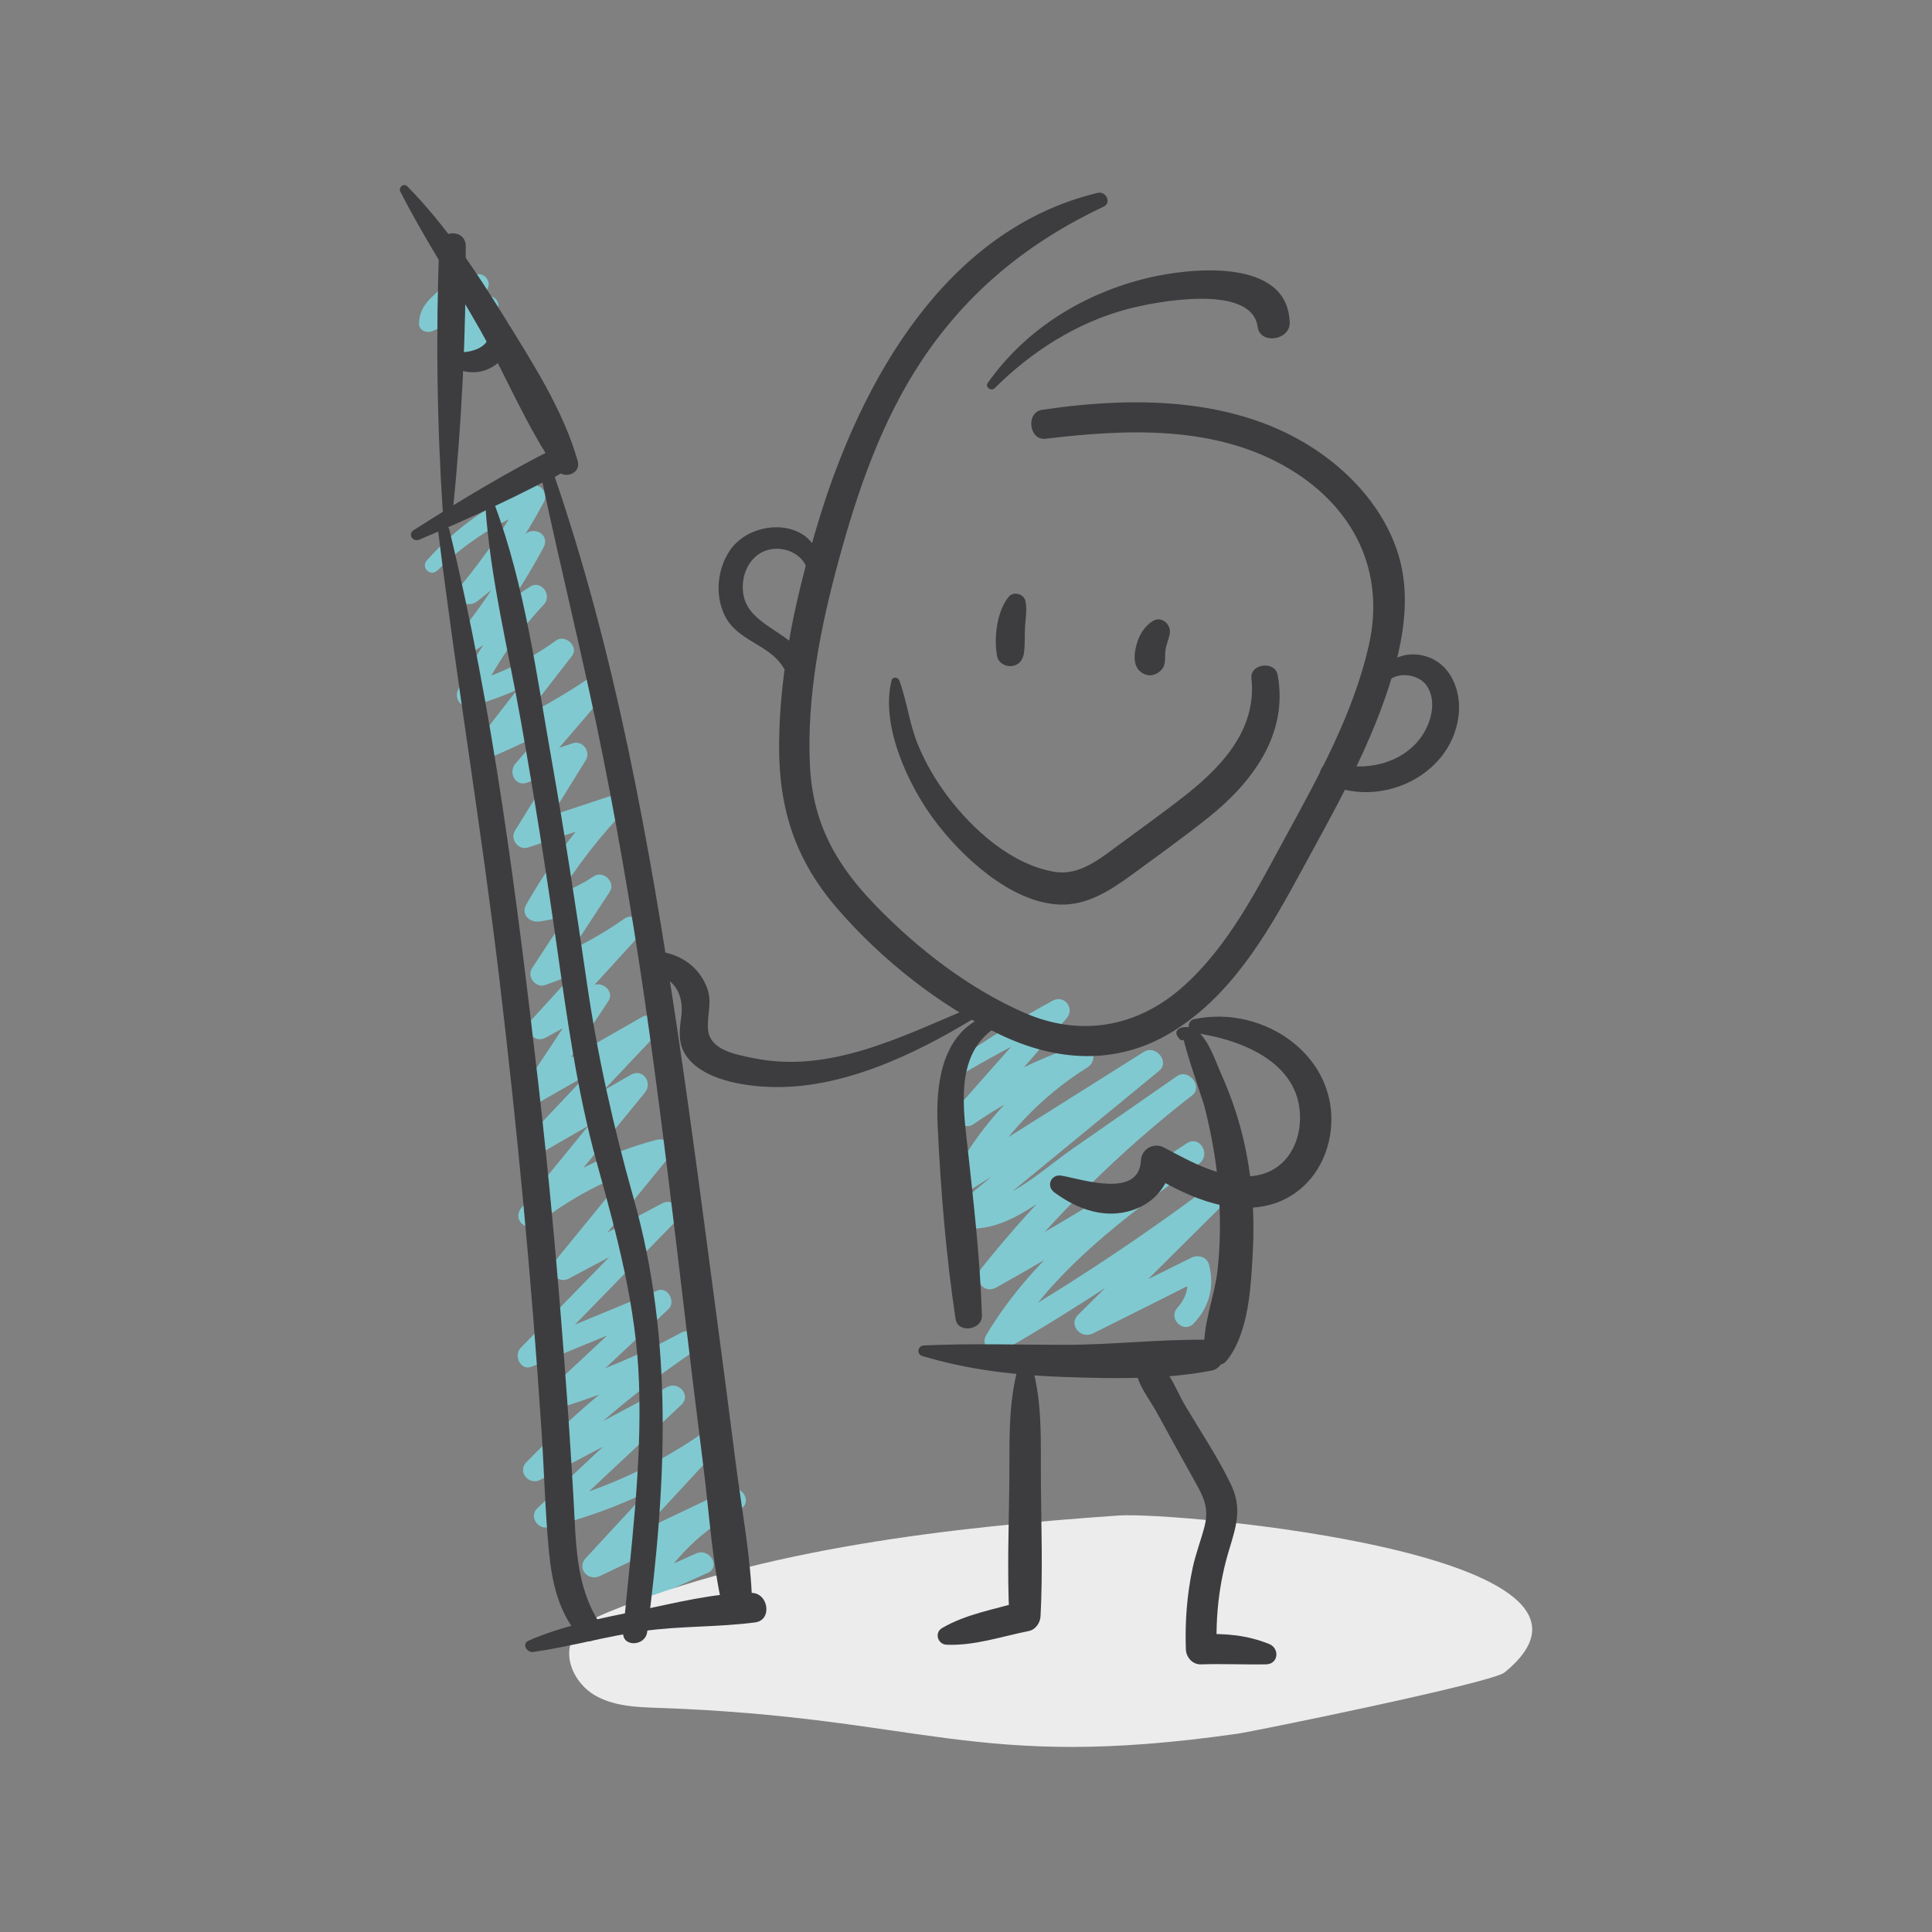 <?xml version="1.0" encoding="UTF-8"?>
<svg id="Capa_1" data-name="Capa 1" xmlns="http://www.w3.org/2000/svg" viewBox="0 0 500 500">
  <rect x="0" y="0" width="500" height="500" fill="#808080" stroke="none"/>
  <defs>
    <style>
      .cls-1 {
        fill: #3d3d3f;
      }

      .cls-2 {
        fill: #81c9d0;
      }

      .cls-3 {
        fill: #ececed;
      }
    </style>
  </defs>
  <path class="cls-2" d="M114.96,69.22c3.68,1.99-2.57,6.91-3.84,8.29-1.68,1.83-2.6,3.64-2.67,6.13-.05,1.99,2.03,2.67,3.58,2.01,5.41-2.31,9.98-5.83,13.76-10.32,2.17-2.57-1.25-5.92-3.72-3.6-3.46,3.25-5.85,6.99-7.46,11.45-.72,2,1.46,3.73,3.3,3.25,3.9-1.01,7.21-2.8,10.28-5.4-1.52-.85-3.05-1.71-4.57-2.56-.92,3.99-2.72,7.19-5.68,10.02-2.37,2.26.66,5.54,3.34,4.22,3.25-1.61,6.8-3.04,9.75-5.18,2.1-1.52.98-5.25-1.85-4.39-3.73,1.13-7.18,3.18-10.66,4.92,1.11,1.41,2.23,2.81,3.34,4.22,3.58-3.44,5.95-7.58,7.05-12.42.63-2.76-2.54-4.3-4.57-2.56-2.34,2-4.82,3.24-7.78,4.02,1.1,1.08,2.2,2.17,3.3,3.25,1.29-3.6,3.23-6.54,5.95-9.21-1.24-1.2-2.48-2.4-3.72-3.6-3.45,4.26-7.54,7.45-12.43,9.92,1.19.67,2.38,1.34,3.58,2.01-.16-4.32,5.61-6.47,6.09-10.97.28-2.64-.78-4.89-3.37-5.7-1.33-.41-2.22,1.57-.97,2.24h0Z"/>
  <path class="cls-2" d="M113.17,147.69c7.44-7.41,16.13-12.87,25.96-16.53-1.04-1.33-2.08-2.66-3.12-3.99-4.87,8.58-10.4,16.71-16.69,24.33-2.48,3.01,1.26,6.44,4.22,4.09,5.56-4.42,11.12-8.84,16.68-13.25-1.57-1.17-3.14-2.34-4.71-3.5-4.8,8.93-10.32,17.37-16.69,25.27-1.97,2.45.59,6.59,3.63,4.58,5.9-3.9,11.8-7.8,17.7-11.71-1.21-1.53-2.42-3.06-3.63-4.59-7.3,7.78-13.31,16.44-17.95,26.06-1.1,2.28.73,5.01,3.36,4.3,9.09-2.45,17.42-6.37,25.05-11.88-1.37-1.33-2.74-2.66-4.11-3.99-6.42,8.27-12.84,16.55-19.26,24.82-2.11,2.71,1.82,4.97,4.11,4,9.86-4.18,19.19-9.25,28.06-15.25-1.22-1.54-2.43-3.07-3.65-4.61-6.25,7.27-12.5,14.55-18.76,21.82-1.81,2.11-.14,5.93,2.9,4.92,4.5-1.49,9.01-2.98,13.51-4.47-1.13-1.44-2.25-2.88-3.38-4.32-4.38,7.07-8.76,14.15-13.14,21.22-1.34,2.16.91,5.14,3.38,4.32,7.46-2.47,14.92-4.94,22.38-7.4-.97-1.64-1.94-3.29-2.91-4.93-7.7,8.27-14.36,17.32-19.94,27.15-1.42,2.5.93,4.67,3.39,4.33,6.26-.86,11.89-3.02,17.13-6.53-1.38-1.34-2.76-2.68-4.14-4.03-4.96,7.56-9.92,15.12-14.88,22.68-1.4,2.14.95,5.18,3.39,4.34,8.43-2.92,16.26-6.86,23.55-12.02-1.22-1.54-2.44-3.09-3.66-4.63-7.79,8.54-15.59,17.09-23.38,25.63-2.31,2.53.63,6.29,3.66,4.62,5.04-2.77,10.08-5.54,15.11-8.31-1.38-1.34-2.76-2.68-4.13-4.02-5.5,8.29-11,16.59-16.49,24.88-1.73,2.6,1.66,5.43,4.13,4.01,9.77-5.59,19.54-11.17,29.3-16.76-1.22-1.54-2.44-3.08-3.65-4.61-9.18,9.72-18.36,19.44-27.54,29.15-2.34,2.47.66,6.33,3.65,4.61,8.23-4.74,16.46-9.49,24.69-14.23-1.22-1.54-2.43-3.07-3.65-4.61-9.24,11.31-18.47,22.62-27.7,33.92-2.48,3.03,1.26,6.47,4.24,4.11,9.59-7.58,20.48-12.93,32.29-16.06-.95-1.62-1.91-3.24-2.86-4.86-8.31,10.19-16.63,20.37-24.94,30.55-2.09,2.56.51,6.19,3.6,4.55,9.04-4.81,18.08-9.62,27.11-14.42-1.2-1.52-2.4-3.03-3.6-4.55-12.02,12.32-24.03,24.63-36.05,36.95-1.9,1.95,0,6.04,2.86,4.85,11.34-4.69,22.68-9.38,34.01-14.06-.95-1.62-1.91-3.24-2.86-4.85-8.79,8.21-17.58,16.42-26.37,24.63-2.15,2.01.08,5.72,2.86,4.85,11.81-3.66,23.16-8.43,34.02-14.32-1-1.67-1.99-3.34-2.99-5.02-14.46,9.82-27.85,20.99-40.05,33.51-2.4,2.46.66,6.1,3.6,4.55,11.97-6.33,23.94-12.66,35.91-18.98-1.21-1.53-2.43-3.06-3.64-4.6-11.01,10.3-22.01,20.6-33.01,30.91-2.27,2.13.11,5.62,2.91,4.94,15.28-3.71,29.59-10.1,42.53-19.05-1.22-1.54-2.44-3.08-3.66-4.62-9.76,10.56-19.53,21.13-29.29,31.69-2.41,2.6.63,6.06,3.65,4.62,12.09-5.75,24.19-11.51,36.28-17.27-1.01-1.69-2.02-3.39-3.03-5.08-10.59,5.71-19.12,14.07-25.03,24.55-1.58,2.8,1.52,5.14,4.1,3.99,5.2-2.34,10.41-4.68,15.61-7.02,3.51-1.58.46-6.55-2.99-5.02-5.21,2.32-10.42,4.65-15.63,6.97,1.37,1.33,2.73,2.66,4.1,3.99,5.46-9.62,13.13-17.13,22.87-22.37,3.47-1.87.41-6.72-3.03-5.08-12.09,5.75-24.19,11.51-36.28,17.26,1.22,1.54,2.44,3.08,3.65,4.62,9.77-10.56,19.53-21.12,29.3-31.69,2.23-2.41-.74-6.64-3.66-4.62-12.52,8.65-26.23,14.83-41.02,18.42.97,1.65,1.94,3.29,2.91,4.94,11-10.31,21.99-20.62,32.98-30.94,2.57-2.41-.73-6.14-3.64-4.6-11.96,6.35-23.92,12.69-35.88,19.03,1.2,1.52,2.4,3.03,3.6,4.55,11.84-12.16,24.78-23.04,38.82-32.58,3.16-2.14.39-6.85-2.99-5.02-10.41,5.64-21.23,10.21-32.54,13.71.95,1.62,1.91,3.24,2.86,4.85,8.79-8.21,17.58-16.42,26.37-24.63,2.04-1.91-.08-6-2.86-4.85-11.34,4.69-22.68,9.38-34.01,14.06.95,1.62,1.91,3.24,2.86,4.85,12.02-12.32,24.03-24.63,36.05-36.95,2.4-2.46-.66-6.11-3.6-4.55-9.04,4.81-18.08,9.62-27.11,14.42,1.2,1.52,2.4,3.03,3.6,4.55,8.31-10.18,16.62-20.37,24.94-30.55,1.79-2.19.17-5.66-2.86-4.86-12.89,3.4-24.57,9.33-35.02,17.58,1.41,1.37,2.83,2.74,4.24,4.11,9.24-11.3,18.49-22.6,27.72-33.9,2.07-2.54-.53-6.4-3.65-4.61-8.23,4.74-16.46,9.49-24.69,14.23,1.22,1.54,2.43,3.07,3.65,4.61,9.18-9.72,18.36-19.43,27.54-29.15,2.34-2.48-.66-6.33-3.65-4.61-9.77,5.59-19.54,11.17-29.31,16.76,1.38,1.34,2.75,2.68,4.13,4.01,5.5-8.29,11-16.58,16.5-24.88,1.75-2.63-1.66-5.38-4.13-4.02-5.04,2.77-10.08,5.54-15.11,8.31,1.22,1.54,2.44,3.08,3.66,4.62,7.79-8.54,15.59-17.09,23.38-25.63,2.2-2.42-.75-6.69-3.66-4.63-6.84,4.83-14.12,8.65-22.04,11.39,1.13,1.45,2.26,2.89,3.39,4.34,4.96-7.56,9.92-15.12,14.88-22.68,1.64-2.51-1.68-5.68-4.14-4.03-4.83,3.24-9.87,5.13-15.62,5.92,1.13,1.44,2.26,2.89,3.39,4.33,5.33-9.4,11.62-18.02,18.98-25.94,1.94-2.09.06-5.92-2.91-4.93-7.46,2.47-14.92,4.94-22.38,7.41,1.13,1.44,2.25,2.88,3.38,4.32,4.38-7.08,8.76-14.15,13.14-21.23,1.34-2.16-.91-5.14-3.38-4.32-4.5,1.49-9,2.98-13.51,4.47.97,1.64,1.93,3.28,2.9,4.92,6.25-7.27,12.5-14.55,18.75-21.82,2.1-2.44-.67-6.63-3.65-4.61-8.87,6-18.2,11.07-28.06,15.25,1.37,1.33,2.74,2.67,4.11,4,6.42-8.28,12.83-16.55,19.25-24.83,1.84-2.37-1.79-5.67-4.11-3.99-7.2,5.21-14.96,8.95-23.55,11.27,1.12,1.43,2.24,2.87,3.36,4.3,4.43-9.17,10.03-17.42,17.01-24.86,2.25-2.4-.72-6.51-3.63-4.59-5.9,3.9-11.8,7.81-17.7,11.71,1.21,1.53,2.42,3.05,3.63,4.58,6.68-8.3,12.58-17.08,17.62-26.48,1.7-3.16-2.17-5.52-4.71-3.5-5.55,4.42-11.11,8.84-16.66,13.27,1.41,1.36,2.81,2.73,4.22,4.09,6.62-8.03,12.39-16.52,17.29-25.71,1.02-1.92-.74-4.95-3.12-3.99-10.58,4.25-19.66,10.69-27.23,19.21-1.62,1.82.96,4.32,2.69,2.6h0Z"/>
  <path class="cls-2" d="M250.28,277.26c8.19-4.86,16.6-9.11,25.17-13.25-1.2-1.52-2.4-3.04-3.61-4.56-7.89,8.88-15.77,17.77-23.63,26.68-2.22,2.51.73,6.87,3.78,4.77,8.93-6.15,18.45-10.96,28.74-14.39-.8-1.9-1.61-3.8-2.41-5.71-13.06,8.1-23.67,19.17-31.15,32.61-1.52,2.74,1.64,6.02,4.4,4.28,15.91-10.02,31.83-20.03,47.74-30.05-1.3-1.65-2.61-3.29-3.91-4.94-16.15,13.25-32.31,26.51-48.46,39.76-2.4,1.97-.18,5.12,2.25,5.4,10.72,1.2,19.52-6.68,27.75-12.4,10.31-7.16,20.62-14.33,30.92-21.49-1.31-1.65-2.62-3.31-3.93-4.96-18.57,14.41-35.35,30.88-49.98,49.28-2.17,2.73.53,6.79,3.89,4.91,17.88-10.01,35.39-20.65,52.45-32.01-1.05-1.76-2.1-3.53-3.15-5.29-19.57,14.05-39.37,28.63-51.93,49.66-1.61,2.69,1.62,5.64,4.24,4.12,19.18-11.11,37.71-23.29,55.51-36.5-1.26-1.59-2.52-3.18-3.78-4.77-10.72,10.62-21.44,21.23-32.16,31.85-2.66,2.63.73,6.39,3.83,4.84,9.54-4.76,19.08-9.54,28.6-14.34-1.53-.61-3.06-1.21-4.59-1.82,1,3.61.41,6.66-2.13,9.48-2.56,2.84,1.61,6.85,4.21,4.08,4.03-4.29,5.42-9.46,3.96-15.18-.53-2.07-2.85-2.68-4.59-1.82-9.56,4.73-19.11,9.48-28.64,14.26,1.28,1.61,2.56,3.23,3.83,4.84,10.7-10.64,21.4-21.28,32.09-31.91,2.44-2.42-.89-6.92-3.78-4.77-17.78,13.25-36.29,25.43-55.49,36.53,1.41,1.37,2.83,2.75,4.24,4.12,12.01-20.08,31.02-33.98,49.72-47.38,3.24-2.32.24-7.54-3.15-5.29-17.07,11.34-34.57,22-52.52,31.89,1.3,1.64,2.59,3.27,3.89,4.91,14.75-18.3,31.46-34.81,50.03-49.23,2.9-2.25-.94-7.04-3.93-4.96-9.02,6.27-18.04,12.54-27.05,18.81-7.98,5.55-17.91,15.36-28.28,14.2.75,1.8,1.5,3.6,2.25,5.4,16.15-13.26,32.3-26.52,48.45-39.78,2.85-2.34-.87-6.85-3.91-4.94-15.91,10.02-31.82,20.04-47.74,30.06,1.47,1.43,2.94,2.85,4.4,4.28,6.94-12.49,16.66-22.77,28.78-30.35,2.94-1.84,1.12-6.9-2.41-5.71-10.79,3.64-20.9,8.66-30.26,15.16,1.26,1.59,2.52,3.18,3.78,4.77,7.83-8.94,15.63-17.91,23.43-26.88,2.19-2.52-.57-6.2-3.61-4.56-8.31,4.51-16.33,9.64-24.19,14.89-2.14,1.43-.22,4.71,2.02,3.39h0Z"/>
  <path class="cls-3" d="M157.43,417.21c-3.64,1.5-7.52,3.35-9.27,6.93-2.5,5.11.76,11.58,5.6,14.49,4.83,2.9,10.71,3.17,16.32,3.36,69.16,2.36,81.61,16.49,150.14,6.7,4.22-.6,65.78-13.14,69.12-15.84,37.8-30.66-85.08-41.66-99.82-40.64-43.14,2.99-92.04,8.53-132.08,24.99Z"/>
  <path class="cls-1" d="M284.13,49.9c-39.36,9.4-61.15,48.58-72.1,84.31-5.82,18.98-10.37,39.04-10.4,58.99-.02,16.56,4.39,29.67,15.24,42.14,11.39,13.1,25.99,24.68,41.64,32.27,14.61,7.08,30.23,8.27,44.59-.4,15.14-9.13,24.58-25.01,32.79-40.14,9.3-17.12,19.32-34.36,24.73-53.2,2.8-9.74,4.3-20.24,1.34-30.13-3.06-10.23-10.08-18.88-18.51-25.24-20.99-15.82-48.82-16.14-73.75-12.44-4.28.63-3.43,8.02.93,7.49,21.19-2.57,44.26-3.55,63.24,7.9,16.62,10.03,24.7,26.52,20.39,45.55-3.99,17.6-12.97,33.84-21.54,49.56-7.47,13.7-14.64,28.09-26.43,38.67-11.9,10.68-26.73,13.24-41.29,6.83-14.27-6.28-27.24-16.3-38.08-27.4-10.46-10.72-16.58-21.42-17.31-36.61-.85-17.82,2.76-35.8,7.41-52.92,4.91-18.06,11.08-36.07,21.48-51.76,11.92-17.97,27.74-30.76,47.13-39.9,2.1-.99.6-4.06-1.5-3.56h0Z"/>
  <path class="cls-1" d="M257.42,100.46c9.54-9.51,21.27-16.99,34.35-20.47,7.11-1.89,32.17-6.77,33.71,4.61.63,4.65,8.4,3.48,8.29-1.09-.43-16.96-25.87-14.18-36.64-11.6-16.62,3.97-31.63,13.2-41.51,27.2-.77,1.09.92,2.24,1.81,1.35h0Z"/>
  <path class="cls-1" d="M212.19,146.48c-.64-12.43-17.5-12.77-23.37-3.92-3.18,4.8-3.81,11.39-1.32,16.61,3.24,6.8,11.55,7.49,15.19,13.53,1.93,3.2,7.12.27,5.16-2.99-3.7-6.14-13.36-7.96-15.25-14.93-1.09-4.02.21-8.9,3.71-11.34,4.06-2.83,10.63-1.31,12.47,3.48.64,1.65,3.52,1.62,3.41-.45h0Z"/>
  <path class="cls-1" d="M358.36,177.52c1.95-4.03,8.67-3.43,10.95.04,2.67,4.06.97,9.86-1.69,13.43-5.06,6.78-14.53,8.79-22.37,6.4-3.02-.92-5.16,3.66-2.22,5.16,13.49,6.87,32.17-1.27,34.4-16.92.91-6.4-1.7-13.75-8.39-15.77-5.78-1.74-11.13,1.04-12.81,6.8-.36,1.25,1.56,2.06,2.14.87h0Z"/>
  <path class="cls-1" d="M253.93,263.43c-10.36,4.92-11.75,17.55-11.27,27.8.78,16.65,2.16,33.63,4.64,50.12.57,3.81,6.94,2.88,6.82-.89-.44-14.44-2.12-28.95-3.69-43.31-1.12-10.19-3.17-23.33,6.09-30.45,2.05-1.58-.58-4.22-2.59-3.27h0Z"/>
  <path class="cls-1" d="M238.68,350.93c12,3.62,24.41,5.03,36.97,5.44,12.34.41,25.67.72,37.82-1.65,4.67-.91,3.6-7.93-1-7.99-12.19-.17-24.48,1.3-36.71,1.31-12.25,0-24.47-.41-36.68.16-1.57.07-1.98,2.25-.4,2.73h0Z"/>
  <path class="cls-1" d="M306.21,267.23c-.99.38,5.05,17.35,5.52,19.19,1.84,7.24,3.16,14.62,3.68,22.07.48,6.79.43,13.62-.33,20.39-.77,6.8-3.95,14.15-3.38,20.95.22,2.57,3.77,4.79,5.76,2.31,5.8-7.22,6.29-19.38,6.77-28.34.56-10.51-.35-21.27-3.06-31.46-1.31-4.91-3.02-9.65-5.08-14.29-1.55-3.49-3.36-9.22-6.61-11.5-2.27-1.6-7-.58-4.14,2.42.29.3.79.33,1.15.13.14-.08.29-.16.43-.24.88-.48.29-2.01-.69-1.63h0Z"/>
  <path class="cls-1" d="M140.04,123.23c5.08,24.17,11.14,48.12,15.97,72.35,4.75,23.86,8.74,47.88,12.1,71.98,3.45,24.71,6.33,49.49,9.3,74.26,1.51,12.62,3.05,25.24,4.64,37.86,1.52,12.08,2.25,24.63,4.98,36.5.96,4.17,7.73,3.28,7.63-1-.31-12.19-2.72-24.52-4.26-36.6-1.6-12.61-3.25-25.22-4.93-37.82-3.28-24.66-6.45-49.34-10.13-73.94-7.24-48.51-16.08-97.97-32.13-144.43-.67-1.95-3.6-1.19-3.17.85h0Z"/>
  <path class="cls-1" d="M113.39,137.38c4.74,38.57,11.18,76.9,15.79,115.5,4.67,39.06,8.39,78.24,10.97,117.49.68,10.37.92,20.81,1.92,31.15.8,8.26,2.54,15.97,8.13,22.33,2.3,2.62,6.93-.83,4.98-3.81-6.31-9.64-6.1-21.08-6.75-32.17-.68-11.67-1.45-23.33-2.33-34.98-1.84-24.47-4.06-48.93-6.88-73.31-5.52-47.67-11.6-95.91-22.95-142.58-.38-1.54-3.1-1.26-2.9.38h0Z"/>
  <path class="cls-1" d="M138.03,427.53c9.53-1.37,18.87-4.07,28.44-5.41,9.65-1.36,19.42-.97,28.99-2.25,4.49-.6,3.41-7.62-.95-7.63-9.59-.03-20.07,2.68-29.46,4.61-9.41,1.94-19.44,3.89-28.27,7.76-1.84.81-.41,3.16,1.24,2.93h0Z"/>
  <path class="cls-1" d="M108.51,139.67c13.13-5.58,26.18-11.49,38.66-18.43-1.3-1.64-2.59-3.27-3.89-4.91-1.03.89-2.08,1.76-3.14,2.62-2.58,2.12.79,6.2,3.53,4.46,1.15-.74,2.32-1.47,3.49-2.18,3.57-2.18.43-7.24-3.22-5.41-12.72,6.35-24.92,13.75-36.89,21.39-1.62,1.04-.21,3.16,1.46,2.45h0Z"/>
  <path class="cls-1" d="M117.22,132.07c2.29-22.7,3.4-45.61,3.31-68.44-.02-4.37-6.69-4.31-6.86,0-.89,22.79-.59,45.7.9,68.45.11,1.69,2.48,1.65,2.65,0h0Z"/>
  <path class="cls-1" d="M103.6,49.59c6.26,12.24,13.86,23.77,20.63,35.74,6.69,11.84,12.04,25.12,19.81,36.26,1.8,2.58,6.41,1.08,5.47-2.27-3.7-13.18-12.02-25.96-19.16-37.53-7.3-11.81-15.16-23.65-24.95-33.57-.91-.92-2.36.26-1.79,1.37h0Z"/>
  <path class="cls-1" d="M114.71,92.11c.98,1.02,1.41,2.24,2.75,2.99,1.48.83,3.31,1.24,5,1.24,3.69,0,6.95-2.14,8.8-5.24,1.98-3.31-3.13-6.05-5.15-2.89-.97,1.53-2.63,2.25-4.33,2.66-1.3.31-4.3.6-5.4-.4-1.09-.99-2.71.56-1.66,1.64h0Z"/>
  <path class="cls-1" d="M125.62,130.95c1.25,18.68,5.95,37.38,9.21,55.8,3.4,19.18,6.47,38.43,9.21,57.71,2.71,19.01,5.28,37.93,10.42,56.48,5.25,18.92,10.24,37.3,10.92,57.06.75,21.57-2.12,42.93-4.11,64.35-.37,3.99,5.73,3.8,6.22,0,4.92-37.46,6.9-75.36-3.47-112.08-5.27-18.65-9.41-37.1-12.19-56.29-2.77-19.15-5.69-38.26-9.07-57.31-3.87-21.87-6.95-45.17-14.74-66.05-.44-1.18-2.52-1.14-2.42.32h0Z"/>
  <path class="cls-1" d="M250.47,261.09c-17.42,7.31-35.95,16.78-55.43,12.76-4.52-.94-11.5-2.01-11.82-7.64-.24-4.16,1.29-6.96-.44-11.07-2.35-5.58-7.58-8.7-13.49-8.99-3.27-.16-4.23,5.22-.84,5.74,6.27.95,8.68,5.75,7.82,11.59-.49,3.35-.77,6.6,1.2,9.58,4.17,6.32,14.66,7.96,21.51,8.23,18.61.75,37.49-8.25,52.99-17.68,1.69-1.03.21-3.22-1.49-2.51h0Z"/>
  <path class="cls-1" d="M308.93,267.29c12.62,1.72,28.57,7.99,27.46,23.43-.47,6.51-4.33,12.22-11.03,13.46-8.32,1.53-17.08-3.44-24.12-7.21-2.64-1.41-5.83.39-5.97,3.37-.48,9.85-15.01,4.89-20.55,3.92-2.72-.48-4.07,2.69-1.86,4.32,5.84,4.32,13.02,7.02,20.28,4.59,5.8-1.94,9.7-6.74,10.07-12.82-1.99,1.12-3.98,2.25-5.97,3.37,9.18,5.42,20.19,10.89,31.14,8.15,8.69-2.18,14.54-9.55,15.87-18.24,3.04-19.83-16.96-33.81-35.27-29.86-1.7.37-1.9,3.27-.03,3.52h0Z"/>
  <path class="cls-1" d="M264.24,351.47c-3.55,10.39-2.9,21.48-3.03,32.36-.13,11.44-.58,23.02,0,34.45,1.01-1.27,2.01-2.54,3.02-3.81-6.87,2.06-14.17,3.2-20.42,6.87-2.06,1.21-1.14,4.21,1.15,4.31,7.25.31,14.27-2.15,21.31-3.55,1.75-.35,2.93-2.12,3.02-3.81.6-11.43.19-23.01.09-34.45-.1-10.86.6-22-2.94-32.37-.36-1.06-1.83-1.06-2.19,0h0Z"/>
  <path class="cls-1" d="M294.55,351.02c-2.28,4.87,2.42,10.13,4.74,14.38,3.49,6.39,7.03,12.76,10.57,19.13,2.06,3.7,2.93,6.49,1.83,10.68-.93,3.54-2.25,6.92-3.02,10.51-1.49,6.95-2.02,14.01-1.77,21.11.07,2.08,1.73,3.99,3.94,3.91,5.62-.2,11.22.1,16.82-.01,3.25-.07,3.56-4.16.78-5.27-5.84-2.33-11.18-2.75-17.49-2.53,1.31,1.3,2.62,2.61,3.94,3.91-.31-8.72.63-17.26,3.17-25.63,1.89-6.24,3.46-10.92.48-17.1-3.39-7.02-7.84-13.66-11.82-20.35-2.69-4.52-5.27-12.66-11.12-13.33-.38-.04-.88.25-1.04.59h0Z"/>
  <path class="cls-1" d="M261.09,154.41c-3.14,3.7-3.94,10.86-3.02,15.49.34,1.71,2.23,2.68,3.83,2.47,1.85-.24,2.85-1.63,3.1-3.38.32-2.27.14-4.64.29-6.93.14-2.2.56-4.39.08-6.57-.4-1.79-3.06-2.52-4.27-1.09h0Z"/>
  <path class="cls-1" d="M298.28,160.76c-2.12,1.36-3.46,3.57-4.12,5.98-.73,2.64-1.1,6.15,1.77,7.61,1.5.76,2.97.43,4.22-.58,1.78-1.44,1.24-3.34,1.45-5.29.16-1.51.82-2.91,1.12-4.39.5-2.45-2.11-4.82-4.45-3.33h0Z"/>
  <path class="cls-1" d="M230.73,176.12c-2.88,11.59,4.21,26.82,10.93,35.92,7.1,9.6,20.01,21.65,32.69,22.06,7.06.23,13.1-3.72,18.56-7.71,6.62-4.84,13.31-9.65,19.73-14.75,11.43-9.08,20.87-21.67,18.01-37-.69-3.71-7.19-2.9-6.78.89,1.47,13.74-8.27,23.5-18.31,31.25-5.25,4.05-10.64,7.92-15.98,11.85-4.88,3.59-10.23,8.07-16.66,7-11.16-1.86-21.2-10.92-27.76-19.66-3.1-4.13-5.71-8.62-7.66-13.41-2.18-5.35-2.77-11.11-4.76-16.45-.33-.9-1.75-1.05-2.01,0h0Z"/>
</svg>